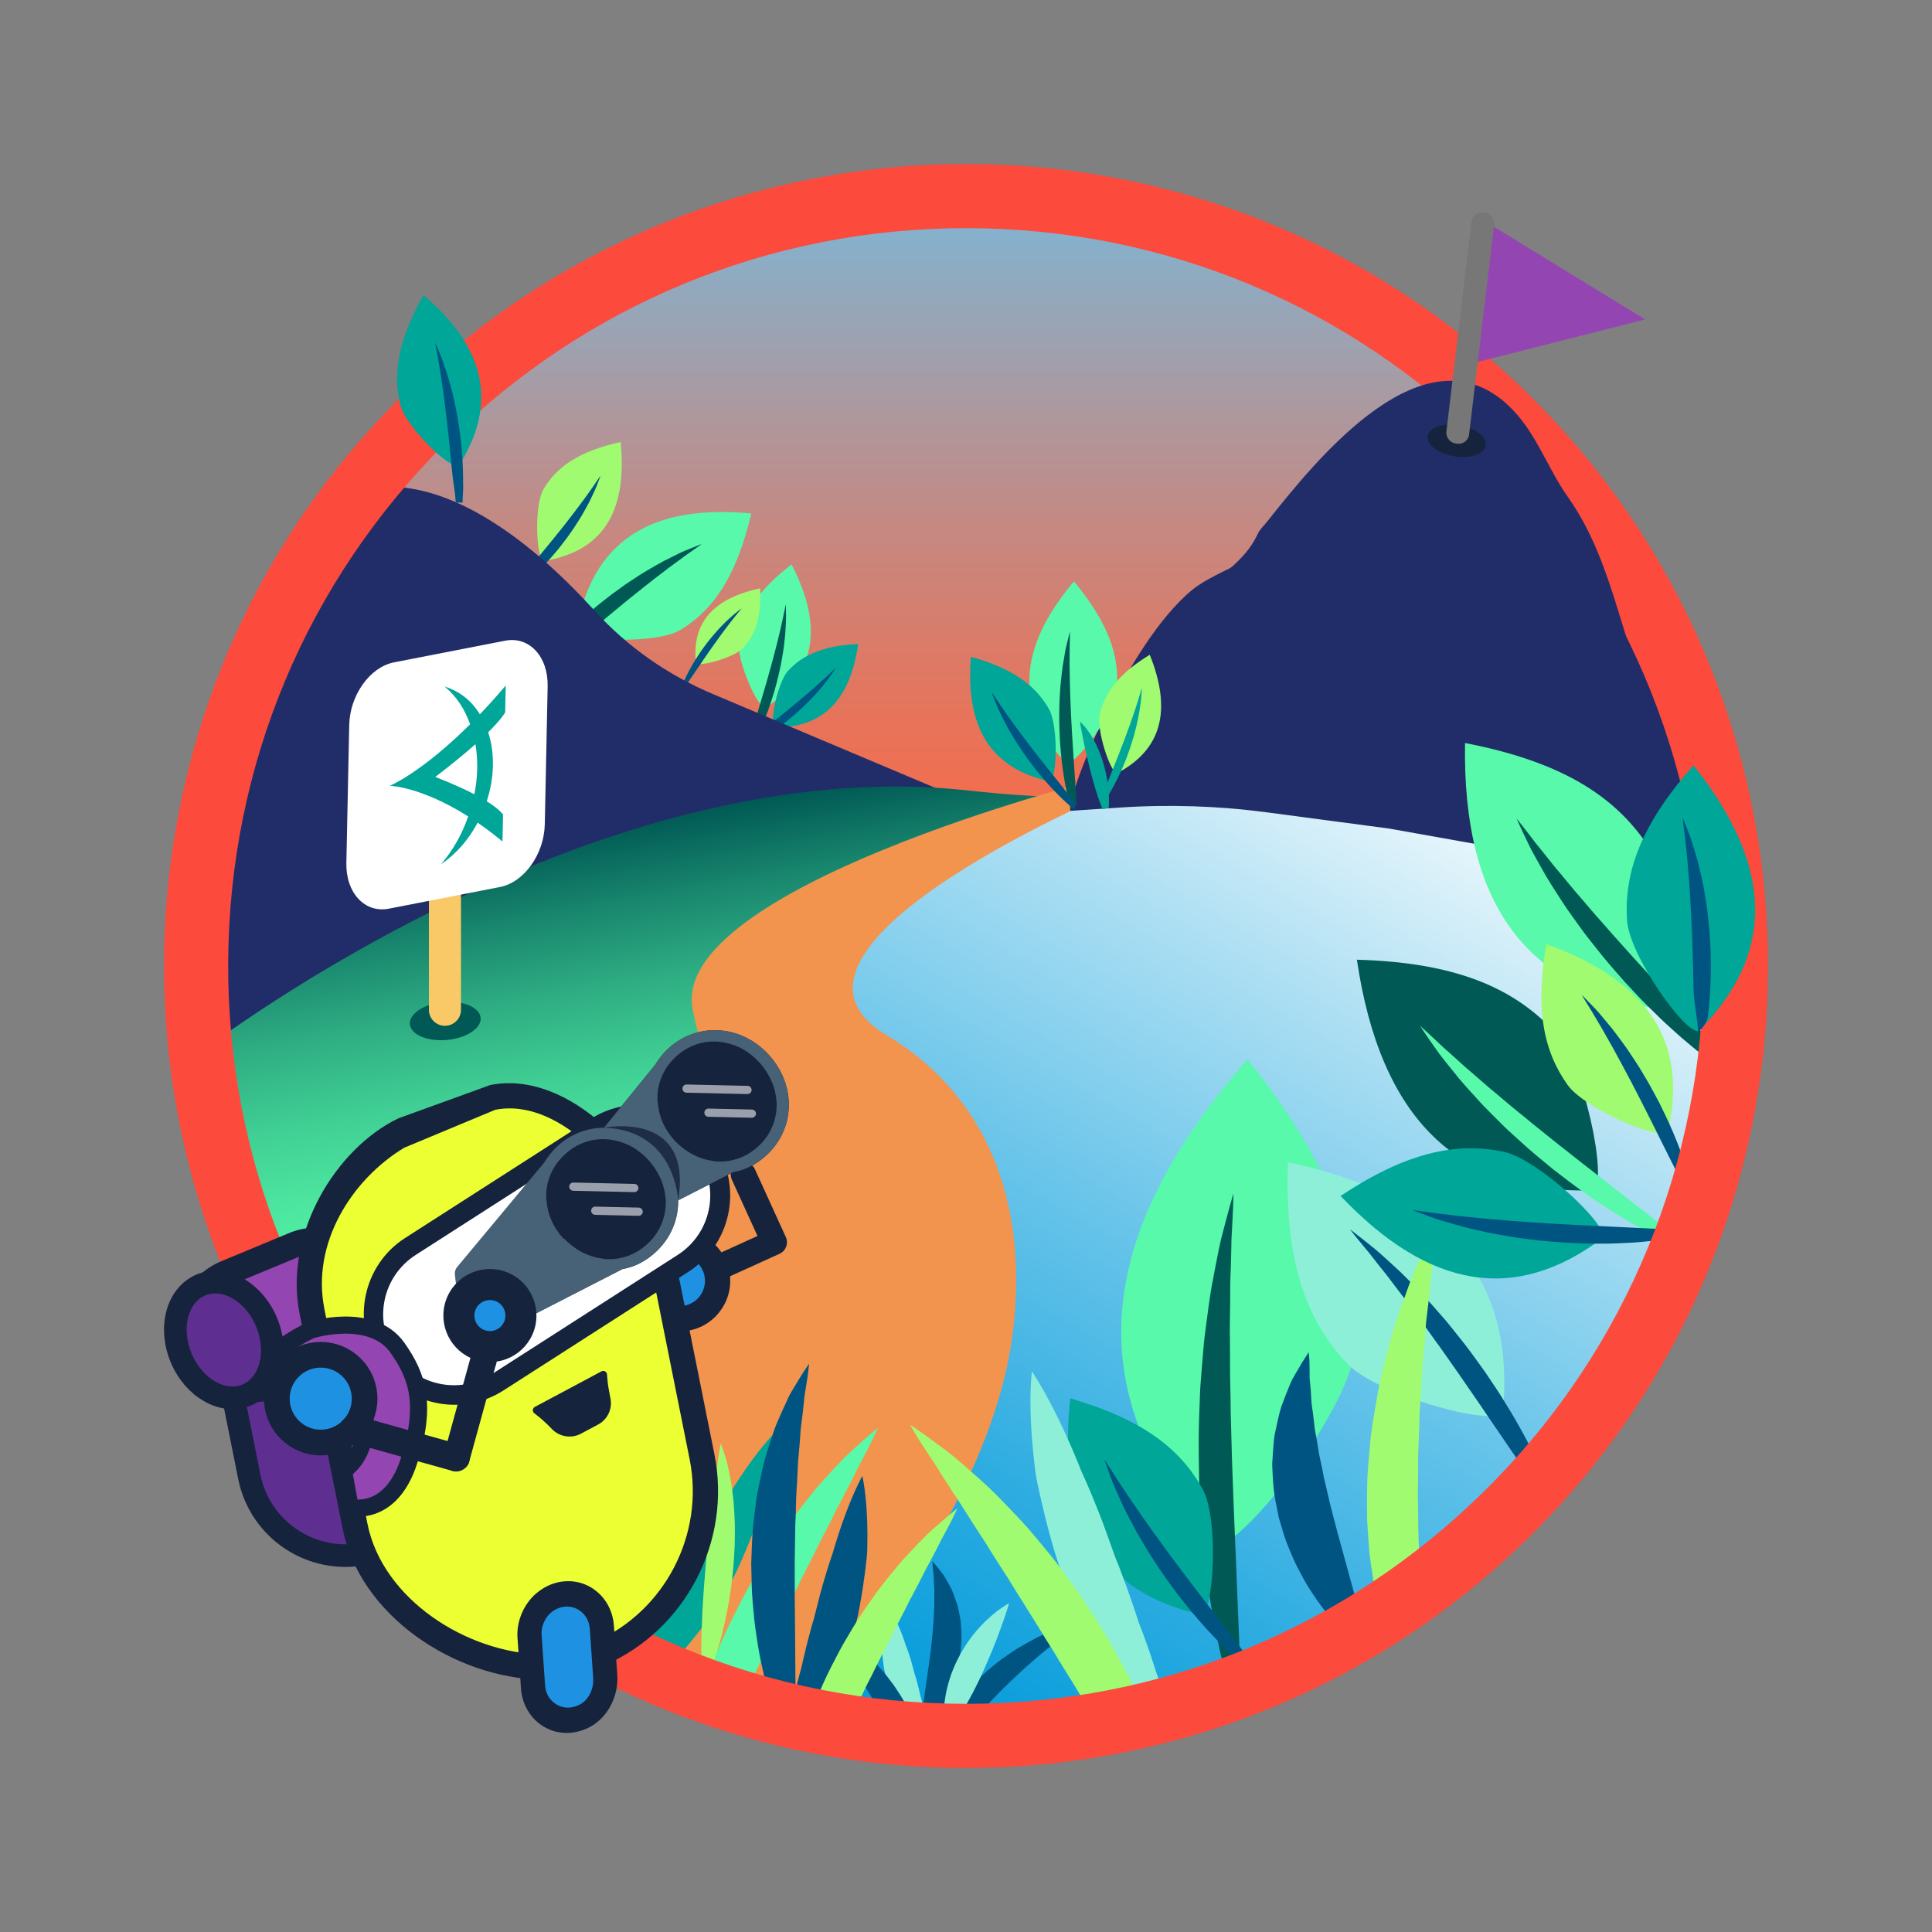 <?xml version="1.0" encoding="UTF-8"?><svg id="by" xmlns="http://www.w3.org/2000/svg" width="240.903" height="240.903" xmlns:xlink="http://www.w3.org/1999/xlink" viewBox="0 0 240.903 240.903"><rect x="0" y="0" width="240.903" height="240.903" fill="#808080" stroke="none"/><defs><linearGradient id="bz" x1="120.592" y1="220.053" x2="120.592" y2="23.565" gradientUnits="userSpaceOnUse"><stop offset=".607" stop-color="#f36d4d"/><stop offset=".668" stop-color="#e6745b"/><stop offset=".783" stop-color="#c68881"/><stop offset=".939" stop-color="#91a9be"/><stop offset="1" stop-color="#7cb7d8"/></linearGradient><linearGradient id="ca" x1="136.555" y1="214.421" x2="115.655" y2="95.89" gradientUnits="userSpaceOnUse"><stop offset=".523" stop-color="#58f9ab"/><stop offset=".589" stop-color="#55f4a8"/><stop offset=".666" stop-color="#4de6a0"/><stop offset=".748" stop-color="#40cf94"/><stop offset=".833" stop-color="#2fae83"/><stop offset=".92" stop-color="#18856d"/><stop offset="1" stop-color="#005955"/></linearGradient><linearGradient id="cb" x1="109.966" y1="219.737" x2="194.291" y2="73.682" gradientUnits="userSpaceOnUse"><stop offset=".001" stop-color="#009bdb"/><stop offset=".079" stop-color="#0c9fdc"/><stop offset=".222" stop-color="#2dace1"/><stop offset=".415" stop-color="#63c2e9"/><stop offset=".647" stop-color="#addff3"/><stop offset=".88" stop-color="#fff"/></linearGradient><clipPath id="cc"><polygon points="43.046 114.365 43.685 83.653 68.428 78.828 67.789 109.54 43.046 114.365" fill="none"/></clipPath><clipPath id="cd"><polygon points="48.376 109.072 48.837 86.9 63.089 84.121 62.628 106.293 48.376 109.072" fill="none"/></clipPath></defs><g><circle cx="120.592" cy="121.809" r="98.244" fill="url(#bz)"/><g><g><g><path d="M98.703,70.382c4.046,7.805,2.98,13.68-3.251,17.908-.966,.047-3.629-5.947-3.321-8.289,.439-3.343,2.298-6.344,6.572-9.619Z" fill="#58f9ab" fill-rule="evenodd"/><path d="M97.993,75.625c-.006-.171-.009-.261-.009-.261,0,0-.018,.079-.053,.228-.031,.15-.083,.366-.137,.646-.028,.139-.059,.292-.092,.46-.034,.166-.065,.349-.113,.535-.088,.376-.183,.801-.282,1.265-.048,.233-.113,.465-.172,.71-.059,.245-.12,.498-.182,.758-.059,.262-.129,.525-.201,.792-.073,.267-.14,.545-.212,.823-.14,.562-.311,1.119-.46,1.707-.163,.575-.327,1.16-.493,1.745-.046,.159-.092,.315-.139,.473-.124,.422-.247,.845-.369,1.261-.17,.571-.338,1.133-.5,1.676-.325,1.095-.628,2.116-.888,2.991-.065,.223-.127,.438-.186,.641,.153,.191,.305,.383,.458,.574,.088-.161,.178-.332,.272-.513,.187-.376,.392-.78,.591-1.232,.102-.222,.202-.458,.306-.695,.102-.241,.2-.495,.303-.75,.207-.507,.4-1.059,.595-1.62,.163-.464,.311-.956,.461-1.446,.031-.101,.061-.202,.093-.302,.164-.611,.334-1.214,.479-1.832,.072-.31,.14-.62,.205-.928,.065-.308,.135-.606,.184-.92,.052-.31,.108-.611,.155-.911,.048-.299,.1-.588,.131-.885,.069-.589,.139-1.14,.182-1.663,.035-.53,.062-1.016,.082-1.448,.012-.214,.015-.42,.011-.614-.002-.192-.003-.368-.004-.527-.001-.317-.012-.569-.015-.738Z" fill="#005955"/></g><g><path d="M107.007,80.301c-1.003,7.049-4.432,10.46-10.452,10.395-.65-.414,.41-5.623,1.7-7.036,1.842-2.018,4.448-3.154,8.752-3.359Z" fill="#00a698" fill-rule="evenodd"/><path d="M104.104,83.456c.075-.116,.116-.178,.116-.178,0,0-.049,.044-.14,.127-.09,.085-.225,.205-.39,.366-.083,.079-.174,.167-.274,.263-.099,.095-.205,.202-.322,.303-.233,.209-.492,.448-.773,.71-.14,.133-.29,.257-.443,.392-.152,.135-.31,.276-.471,.42-.16,.147-.328,.289-.499,.433-.171,.143-.344,.297-.521,.449-.353,.309-.723,.6-1.094,.922-.374,.307-.753,.62-1.133,.932-.104,.084-.207,.167-.311,.251-.277,.223-.554,.447-.827,.667-.376,.3-.747,.596-1.106,.883-.721,.577-1.394,1.116-1.97,1.577-.146,.118-.286,.232-.419,.34,.01,.197,.02,.395,.03,.592,.132-.067,.271-.138,.415-.215,.296-.163,.618-.337,.958-.546,.17-.101,.344-.211,.523-.32,.179-.113,.361-.237,.546-.359,.371-.241,.753-.519,1.141-.802,.322-.233,.647-.492,.973-.748,.067-.053,.134-.106,.201-.158,.391-.33,.782-.653,1.164-.996,.191-.173,.38-.347,.566-.522,.186-.174,.37-.34,.548-.526,.178-.182,.355-.356,.525-.533,.171-.177,.338-.344,.497-.528,.319-.359,.621-.693,.893-1.021,.269-.336,.514-.646,.728-.924,.108-.136,.205-.272,.293-.403,.088-.128,.169-.246,.242-.352,.147-.211,.257-.383,.334-.497Z" fill="#005482"/></g><g><path d="M92.614,80.84c-1.099,1.159-5.438,2.358-5.84,1.843-.525-4.999,2.103-8.057,8.009-9.323,.162,3.59-.599,5.825-2.168,7.479Z" fill="#a0fb70" fill-rule="evenodd"/><path d="M92.331,75.967c.093-.07,.142-.107,.142-.107,0,0-.034,.043-.097,.124-.066,.08-.156,.199-.28,.346-.061,.074-.128,.155-.202,.244-.073,.088-.156,.182-.232,.287-.159,.206-.342,.437-.543,.686-.102,.124-.195,.257-.298,.392-.103,.135-.21,.274-.32,.417-.113,.142-.22,.29-.329,.441-.108,.151-.225,.304-.341,.461-.234,.312-.453,.638-.697,.966-.232,.329-.467,.664-.703,.999-.063,.092-.125,.182-.188,.273-.168,.244-.336,.488-.502,.728-.226,.331-.448,.657-.663,.973-.434,.634-.838,1.227-1.185,1.734-.089,.129-.175,.252-.256,.369-.168,.004-.337,.008-.505,.011,.046-.114,.096-.233,.15-.358,.116-.256,.238-.534,.389-.829,.072-.147,.152-.299,.231-.454,.082-.155,.173-.314,.262-.476,.176-.323,.382-.658,.591-.997,.173-.282,.367-.568,.559-.854,.039-.059,.079-.118,.118-.177,.25-.345,.493-.69,.755-1.029,.132-.169,.265-.337,.399-.502,.134-.165,.26-.329,.404-.488,.14-.159,.275-.316,.412-.469,.137-.153,.266-.302,.409-.446,.28-.287,.54-.559,.797-.804,.265-.244,.509-.467,.727-.661,.107-.098,.215-.187,.319-.268,.102-.081,.196-.156,.28-.223,.167-.135,.305-.237,.396-.308Z" fill="#005482"/></g></g><g><g><path d="M93.678,64.025c-12.728-1.213-19.884,3.577-21.809,14.603,.507,1.367,10.021,1.682,12.942-.065,4.17-2.494,7.049-6.763,8.867-14.538Z" fill="#58f9ab" fill-rule="evenodd"/><path d="M87.149,67.965c.23-.088,.351-.134,.351-.134,0,0-.094,.07-.271,.201-.181,.128-.436,.322-.775,.554-.167,.117-.353,.246-.555,.387-.201,.141-.425,.286-.642,.458-.446,.335-.954,.706-1.51,1.105-.281,.197-.549,.419-.839,.639-.29,.219-.59,.447-.897,.68-.313,.229-.619,.474-.93,.725-.31,.251-.639,.501-.966,.758-.662,.511-1.299,1.062-1.991,1.6-.666,.55-1.344,1.108-2.021,1.667-.183,.154-.363,.306-.545,.459-.486,.409-.973,.819-1.453,1.223-.656,.558-1.301,1.107-1.926,1.639-1.259,1.068-2.433,2.064-3.439,2.918-.258,.216-.505,.423-.74,.619-.343-.104-.687-.207-1.03-.311,.162-.212,.335-.435,.519-.666,.387-.471,.802-.983,1.284-1.514,.234-.267,.487-.538,.74-.817,.258-.278,.538-.557,.815-.843,.55-.573,1.167-1.152,1.795-1.738,.519-.488,1.084-.97,1.645-1.454,.115-.099,.231-.199,.345-.299,.713-.572,1.412-1.147,2.145-1.697,.368-.274,.739-.543,1.109-.808,.369-.264,.723-.53,1.11-.774,.38-.247,.746-.494,1.115-.729,.368-.235,.72-.47,1.096-.68,.74-.428,1.428-.836,2.096-1.19,.682-.347,1.31-.659,1.87-.93,.276-.138,.548-.257,.807-.362,.255-.106,.49-.203,.701-.291,.42-.177,.761-.304,.987-.396Z" fill="#005955"/></g><g><path d="M67.744,61.045c-1.149,1.992-.891,8.552,.022,8.918,7.338-1.194,10.494-6.068,9.622-14.854-5.172,1.159-8.003,3.092-9.644,5.936Z" fill="#a0fb70" fill-rule="evenodd"/><path d="M74.795,59.561c.057-.157,.088-.241,.088-.241,0,0-.046,.064-.133,.184-.085,.123-.212,.297-.365,.527-.077,.114-.162,.24-.255,.378-.093,.137-.189,.289-.302,.437-.221,.304-.466,.649-.728,1.027-.13,.191-.277,.374-.422,.57-.145,.197-.295,.401-.449,.61-.151,.213-.313,.421-.478,.632-.166,.211-.33,.434-.5,.657-.337,.45-.701,.883-1.056,1.353-.363,.453-.732,.913-1.101,1.373-.102,.124-.202,.246-.303,.37-.27,.33-.541,.661-.807,.987-.368,.445-.731,.883-1.082,1.307-.705,.855-1.363,1.652-1.927,2.335-.143,.175-.279,.343-.409,.502,.071,.238,.142,.476,.213,.714,.141-.109,.288-.225,.441-.35,.312-.261,.651-.541,1.002-.866,.177-.158,.356-.329,.541-.5,.184-.175,.368-.364,.558-.552,.379-.372,.762-.79,1.149-1.216,.323-.351,.641-.735,.961-1.116,.066-.078,.131-.157,.197-.234,.377-.484,.757-.959,1.12-1.458,.181-.25,.358-.503,.533-.755,.174-.251,.349-.492,.51-.755,.163-.259,.325-.508,.48-.76,.155-.251,.309-.49,.448-.747,.282-.505,.55-.974,.782-1.431,.228-.466,.433-.895,.611-1.277,.09-.189,.169-.375,.237-.552,.069-.175,.133-.335,.19-.48,.116-.287,.199-.521,.259-.675Z" fill="#005482"/></g></g></g><path d="M29.101,94.375c7.786-10.462,4.881-27.52,11.08-31.334,12.292-7.564,26.424,4.796,33.919,13.065,4.138,4.566,9.253,8.132,14.941,10.499l32.616,13.761-19.632,9.032s-.483,.891-1.42,2.343h-13.803s-22.12,0-22.12,0l-28.1,12.886-1.764,.925s.222,1.759,.945,4.611c-.49-.357-8.315-1.46-8.785-1.83-3.615-11.042,1.99-22.145,2.124-33.959Z" fill="#212d68"/><path d="M23.798,132.099s49.213-38.716,96.653-33.555c44.365,4.826,9.779-13.045,91.329-13.365,0,0,30.218,111.565-88.826,131.635-82.515-4.876-99.156-84.715-99.156-84.715Z" fill="url(#ca)"/><path d="M210.686,83.148c-31.864-4.855-52.864,4.068-72.987,12.829-.126,.061-46.512,22.372-28.178,33.491,13.862,8.407,17.601,23.218,15.694,37.837-2.917,22.36-22.131,43.664-25.041,46.779,6.695,2.06,13.906,3.544,21.686,4.272,119.044-20.614,88.826-135.208,88.826-135.208Z" fill="url(#cb)"/><path d="M35.229,172.681c8.632-1.096,17.244-2.782,25.664-4.927,6.058-1.543,12.133-3.346,17.797-5.998,2.364-1.107,4.51-2.424,6.631-3.922,3.456-2.44,4.875-7.063,5.239-11.114,.662-7.361-2.854-13.805-4.201-20.894-2.864-15.072,49.918-28.526,49.918-28.526,0,0-4.2-1.457,3.961,.764,0,0-48.087,19.984-29.718,30.992,13.87,8.312,17.625,22.933,15.734,37.359-3.13,23.881-25.369,46.538-25.369,46.538,0,0-30.214,3.968-65.656-40.271Z" fill="#f2944e"/><g><g><path d="M168.953,168.355c-.928,7.832-14.48,25.229-17.571,24.332-16.712-18.506-15.337-38.383,4.184-60.588,11.156,13.912,14.711,25.073,13.387,36.256Z" fill="#58f9ab" fill-rule="evenodd"/><path d="M153.556,149.654c.16-.549,.245-.84,.245-.84,0,0-.005,.27-.017,.78-.022,.512-.031,1.252-.087,2.201-.024,.471-.051,.993-.08,1.562-.027,.566-.078,1.182-.073,1.821-.023,1.289-.064,2.74-.126,4.321-.038,.793-.015,1.596-.025,2.435-.011,.839-.022,1.708-.033,2.599-.026,.896-.014,1.801,0,2.722,.017,.921,.005,1.874,.009,2.834-.008,1.93,.088,3.869,.086,5.892,.054,1.991,.107,4.016,.163,6.04,.02,.551,.04,1.093,.06,1.642,.053,1.464,.107,2.93,.16,4.374,.083,1.982,.164,3.933,.243,5.821,.153,3.8,.296,7.347,.42,10.386,.027,.775,.051,1.517,.076,2.222-.652,.503-1.303,1.007-1.954,1.509-.151-.591-.305-1.214-.459-1.871-.296-1.362-.629-2.83-.902-4.45-.148-.799-.278-1.639-.422-2.49-.134-.859-.241-1.761-.365-2.666-.255-1.804-.426-3.742-.596-5.712-.148-1.631-.22-3.34-.303-5.046-.017-.35-.033-.701-.052-1.051-.029-2.107-.083-4.196-.045-6.311,.023-1.059,.056-2.118,.099-3.169,.041-1.049,.059-2.071,.159-3.124,.085-1.046,.153-2.065,.245-3.074,.09-1.008,.16-1.983,.304-2.973,.26-1.964,.485-3.804,.778-5.535,.324-1.747,.634-3.345,.923-4.76,.136-.703,.298-1.375,.469-2.001,.163-.621,.312-1.192,.447-1.706,.263-1.026,.506-1.837,.655-2.384Z" fill="#005955"/></g><g><path d="M149.994,185.759c1.951,3.605,1.403,15.053-.178,15.598-12.641-2.857-18.008-11.713-16.364-26.991,8.905,2.569,13.757,6.246,16.543,11.393Z" fill="#00a698" fill-rule="evenodd"/><path d="M137.854,182.426c-.096-.281-.148-.43-.148-.43,0,0,.079,.116,.226,.336,.144,.224,.362,.541,.622,.961,.131,.207,.276,.437,.434,.688,.158,.248,.321,.526,.514,.796,.376,.554,.793,1.183,1.24,1.873,.221,.348,.471,.682,.719,1.042,.247,.36,.502,.732,.764,1.114,.257,.388,.533,.769,.815,1.156,.283,.386,.563,.794,.852,1.201,.575,.822,1.196,1.617,1.801,2.477,.619,.83,1.248,1.674,1.878,2.517,.173,.228,.344,.452,.517,.68,.461,.606,.923,1.213,1.377,1.81,.629,.817,1.247,1.622,1.846,2.4,1.203,1.569,2.326,3.032,3.288,4.286,.243,.321,.476,.629,.698,.921-.126,.409-.252,.818-.378,1.226-.241-.206-.493-.424-.755-.658-.534-.49-1.115-1.014-1.715-1.62-.302-.295-.609-.613-.925-.932-.314-.325-.63-.676-.953-1.023-.648-.69-1.301-1.462-1.964-2.248-.551-.649-1.094-1.353-1.64-2.053-.112-.144-.224-.288-.337-.431-.643-.886-1.292-1.757-1.909-2.667-.308-.457-.61-.917-.907-1.376-.297-.458-.595-.897-.868-1.375-.277-.47-.553-.923-.816-1.379-.264-.455-.526-.89-.761-1.354-.478-.912-.933-1.761-1.327-2.584-.386-.839-.732-1.611-1.033-2.298-.153-.339-.285-.673-.4-.99-.117-.313-.224-.6-.321-.859-.195-.515-.335-.932-.436-1.209Z" fill="#005482"/></g><g><path d="M160.601,144.913c19.596,4.17,28.387,14.418,26.791,31.239-1.317,1.738-15.723-2.234-19.397-6.116-5.245-5.542-7.829-13.048-7.395-25.124Z" fill="#8eefd8" fill-rule="evenodd"/><path d="M168.798,153.642c-.309-.233-.473-.358-.473-.358,0,0,.112,.145,.325,.417,.219,.269,.523,.668,.938,1.161,.204,.246,.429,.519,.676,.817,.244,.296,.521,.611,.777,.96,.534,.691,1.144,1.464,1.817,2.298,.341,.416,.654,.861,.999,1.314,.345,.452,.703,.92,1.07,1.399,.377,.476,.736,.973,1.101,1.48,.363,.507,.755,1.021,1.142,1.544,.785,1.046,1.518,2.139,2.337,3.237,.776,1.104,1.567,2.226,2.356,3.349,.212,.308,.42,.61,.632,.917,.563,.818,1.127,1.636,1.683,2.442,.757,1.111,1.502,2.204,2.223,3.263,1.455,2.128,2.812,4.113,3.975,5.815,.299,.432,.586,.845,.858,1.239,.558,.01,1.116,.02,1.673,.03-.157-.382-.325-.783-.508-1.203-.39-.86-.803-1.793-1.311-2.784-.243-.494-.513-1.003-.779-1.524-.275-.521-.581-1.055-.881-1.597-.592-1.084-1.282-2.206-1.987-3.346-.58-.947-1.232-1.905-1.877-2.865-.132-.197-.266-.394-.397-.592-.837-1.157-1.652-2.314-2.529-3.448-.441-.567-.888-1.129-1.336-1.683-.447-.553-.87-1.102-1.351-1.634-.47-.534-.919-1.06-1.377-1.572-.457-.511-.889-1.013-1.368-1.493-.936-.963-1.803-1.871-2.663-2.694-.883-.819-1.698-1.562-2.428-2.214-.358-.327-.718-.627-1.065-.898-.34-.272-.652-.521-.934-.746-.559-.451-1.018-.794-1.32-1.031Z" fill="#005482"/></g></g><path d="M134.525,202.5c-.296,.226-.647,.502-1.073,.806-.407,.312-.83,.676-1.325,1.056-.248,.189-.506,.387-.773,.59-.248,.21-.504,.428-.768,.651-.53,.444-1.126,.897-1.657,1.394-.271,.247-.562,.491-.853,.74-.302,.246-.552,.511-.839,.767-.281,.259-.553,.522-.85,.78-.29,.259-.536,.533-.811,.798-.273,.266-.56,.528-.82,.797-.247,.272-.516,.536-.772,.802-.521,.511-.956,1.033-1.437,1.526-1.098-.126-2.194-.254-3.282-.392,.047-.077,.09-.155,.141-.232,.18-.28,.379-.562,.58-.847,.101-.143,.196-.288,.306-.43,.118-.141,.235-.283,.354-.425,.241-.283,.472-.573,.727-.857,.261-.283,.551-.56,.826-.841,.293-.276,.564-.558,.877-.828,.311-.27,.642-.533,.961-.796,.613-.534,1.354-1.017,2.046-1.491,.672-.48,1.446-.902,2.159-1.306,.364-.199,.709-.396,1.057-.58,.373-.174,.733-.343,1.079-.504,.704-.317,1.334-.611,1.941-.85,.62-.233,1.181-.424,1.636-.584,.45-.161,.828-.276,1.074-.358,.254-.079,.389-.121,.389-.121,0,0-.079,.068-.228,.195-.155,.125-.367,.313-.667,.537Z" fill="#005482"/><path d="M113.324,214.709c-.249-.313-.506-.646-.749-.995-.279-.455-.563-.937-.831-1.437-.142-.25-.27-.505-.399-.763-.117-.258-.215-.519-.309-.782-.201-.526-.368-1.062-.541-1.598-.173-.537-.27-1.071-.336-1.597-.081-.526-.128-1.042-.164-1.542-.026-.499-.081-.982-.019-1.436,.043-.454,.102-.883,.169-1.278,.138-.79,.319-1.443,.476-1.898,.16-.455,.287-.713,.287-.713,0,0,.189,.27,.458,.738,.265,.468,.602,1.134,.924,1.927,.161,.397,.32,.826,.471,1.278,.035,.113,.072,.228,.109,.344,.045,.116,.092,.233,.138,.352,.098,.237,.172,.479,.263,.725,.168,.492,.333,.999,.465,1.514,.147,.515,.247,1.038,.435,1.558,.149,.521,.3,1.042,.414,1.556,.068,.257,.112,.512,.17,.764,.077,.25,.153,.498,.212,.742,.133,.488,.237,.961,.325,1.412,.117,.438,.234,.853,.32,1.241-.763-.037-1.524-.074-2.287-.112Z" fill="#8eefd8"/><path d="M116.474,194.915c-.14-.158-.214-.242-.214-.242,0,0,.002,.088,.007,.254,.015,.165,.015,.408,.057,.712,.017,.152,.036,.32,.057,.503,.019,.182,.059,.378,.048,.589,.008,.421,.03,.893,.07,1.404,.026,.256-.003,.523-.003,.798,.001,.275,.002,.559,.004,.851,.014,.291-.006,.59-.028,.896-.025,.305-.024,.617-.038,.934-.013,.634-.12,1.286-.14,1.951-.07,.663-.139,1.337-.211,2.011-.024,.184-.048,.365-.072,.549-.064,.489-.128,.98-.191,1.462-.096,.664-.19,1.318-.282,1.95-.179,1.272-.346,2.46-.49,3.477-.032,.259-.063,.506-.092,.742,.588,.073,1.176,.146,1.764,.219,.144-.216,.291-.443,.437-.681,.284-.49,.603-1.021,.867-1.592,.143-.284,.27-.579,.41-.879,.131-.302,.238-.614,.36-.929,.251-.63,.427-1.292,.602-1.964,.152-.558,.235-1.13,.329-1.703,.019-.118,.037-.235,.058-.353,.048-.698,.119-1.392,.106-2.083-.01-.345-.029-.689-.057-1.029-.027-.339-.033-.673-.112-1.006-.067-.332-.118-.658-.192-.977-.072-.319-.125-.63-.246-.935-.216-.609-.402-1.183-.651-1.711-.277-.529-.542-1.011-.791-1.435-.116-.212-.257-.41-.406-.592-.142-.181-.272-.348-.39-.498-.229-.3-.442-.533-.572-.691Z" fill="#005482"/><path d="M110.849,215.089c-.35-.548-.7-1.113-1.048-1.688-.182-.291-.379-.582-.551-.877-.17-.295-.357-.59-.555-.883-.366-.59-.728-1.18-1.109-1.757-.19-.289-.371-.577-.541-.863-.187-.283-.372-.563-.554-.839-.175-.276-.36-.547-.518-.815-.179-.265-.354-.525-.524-.777-.341-.506-.622-.993-.946-1.433-.304-.443-.571-.854-.799-1.221-.255-.362-.466-.681-.642-.945-.182-.263-.295-.476-.387-.62-.082-.145-.126-.223-.126-.223,0,0,.108,.064,.312,.184,.194,.122,.5,.298,.851,.53,.355,.231,.801,.511,1.273,.842,.447,.335,.94,.716,1.468,1.136,.542,.418,1.035,.887,1.568,1.383,.266,.248,.533,.504,.795,.767,.256,.264,.493,.537,.749,.814,.514,.552,.99,1.13,1.426,1.723,.473,.589,.853,1.197,1.25,1.804,.394,.607,.706,1.219,1.025,1.821,.165,.301,.285,.601,.418,.898,.128,.296,.266,.588,.366,.877,.032,.088,.059,.171,.09,.258-1.098-.027-2.195-.059-3.292-.093Z" fill="#005482"/><path d="M141.052,212.511c-.65-.873-1.326-1.804-1.985-2.788-.785-1.292-1.595-2.663-2.386-4.094-.409-.713-.797-1.444-1.186-2.185-.366-.743-.698-1.501-1.023-2.267-.675-1.527-1.292-3.092-1.919-4.655-.627-1.566-1.108-3.143-1.526-4.705-.446-1.558-.821-3.097-1.166-4.588-.324-1.49-.697-2.928-.829-4.307-.168-1.376-.293-2.679-.383-3.882-.173-2.408-.185-4.419-.136-5.828,.055-1.41,.156-2.218,.156-2.218,0,0,.511,.761,1.285,2.096,.766,1.335,1.779,3.245,2.835,5.542,.527,1.148,1.068,2.394,1.607,3.713,.13,.33,.263,.664,.399,1.003,.15,.336,.304,.675,.458,1.02,.319,.686,.595,1.393,.904,2.106,.593,1.432,1.189,2.912,1.727,4.422,.566,1.508,1.047,3.052,1.694,4.564,.573,1.526,1.15,3.049,1.653,4.562,.273,.753,.498,1.508,.747,2.249,.285,.731,.569,1.454,.816,2.172,.525,1.431,.985,2.824,1.402,4.155,.467,1.285,.919,2.499,1.298,3.642-1.481,.091-2.961,.182-4.441,.271Z" fill="#8eefd8"/><path d="M136.522,214.31c-.973-1.552-1.955-3.157-2.94-4.789-.51-.824-1.048-1.648-1.54-2.488-.489-.84-1.01-1.676-1.551-2.505-1.026-1.673-2.046-3.349-3.094-4.983-.524-.819-1.029-1.635-1.513-2.446-.515-.801-1.024-1.593-1.524-2.371-.488-.783-.992-1.547-1.442-2.31-.49-.748-.968-1.481-1.434-2.195-.933-1.43-1.741-2.816-2.604-4.053-.827-1.251-1.566-2.412-2.205-3.455-.688-1.019-1.269-1.921-1.751-2.668-.493-.741-.829-1.351-1.083-1.758-.237-.415-.364-.635-.364-.635,0,0,.243,.163,.698,.468,.44,.315,1.122,.761,1.923,1.365,.807,.6,1.816,1.321,2.904,2.188,1.041,.886,2.196,1.9,3.439,3.022,1.27,1.112,2.472,2.388,3.768,3.735,.646,.675,1.3,1.372,1.947,2.093,.636,.725,1.242,1.482,1.883,2.244,1.29,1.522,2.522,3.131,3.683,4.795,1.231,1.643,2.296,3.368,3.391,5.083,1.089,1.717,2.026,3.473,2.969,5.196,.483,.859,.878,1.73,1.296,2.584,.409,.856,.835,1.696,1.185,2.537,.109,.254,.208,.498,.315,.751-2.118,.21-4.236,.408-6.357,.596Z" fill="#a0fb70"/><path d="M101.38,215.486c.42-.684,.855-1.412,1.274-2.178,.49-1.002,.992-2.063,1.476-3.169,.252-.551,.487-1.115,.723-1.686,.218-.571,.409-1.151,.595-1.737,.39-1.17,.734-2.364,1.085-3.557,.351-1.195,.592-2.391,.787-3.571,.217-1.179,.381-2.34,.528-3.464,.131-1.122,.302-2.208,.297-3.237,.023-1.029,.018-2.001-.004-2.897-.051-1.793-.192-3.283-.334-4.324-.146-1.041-.282-1.634-.282-1.634,0,0-.325,.593-.803,1.625-.472,1.032-1.086,2.505-1.703,4.266-.308,.88-.619,1.834-.923,2.842-.073,.251-.147,.507-.223,.766-.087,.257-.177,.517-.266,.782-.187,.526-.34,1.066-.517,1.611-.336,1.094-.67,2.224-.959,3.374-.31,1.149-.554,2.32-.924,3.476-.313,1.163-.631,2.324-.893,3.473-.147,.573-.259,1.146-.39,1.708-.159,.558-.316,1.11-.447,1.655-.285,1.089-.525,2.148-.737,3.157-.252,.979-.5,1.903-.697,2.771,1.113-.017,2.225-.034,3.337-.053Z" fill="#005482"/><path d="M124.509,203.767c-.169,.439-.329,.905-.534,1.379-.191,.477-.373,.972-.604,1.467-.193,.502-.433,1.004-.651,1.511-.224,.506-.465,1.009-.7,1.506-.112,.249-.236,.494-.362,.737-.123,.243-.244,.482-.364,.718-.247,.471-.496,.926-.739,1.356-.252,.43-.485,.837-.726,1.211-.164,.262-.324,.507-.478,.736-.119-.015-.239-.029-.358-.044-.422-.054-.845-.106-1.269-.159-.012-.246-.017-.51-.013-.79,.021-.81,.116-1.749,.349-2.741,.106-.497,.254-1.007,.427-1.522,.157-.517,.391-1.033,.599-1.551,.242-.514,.494-1.028,.774-1.528,.143-.25,.293-.496,.45-.738s.295-.483,.472-.714c.34-.465,.677-.911,1.034-1.327,.371-.415,.734-.803,1.087-1.156,.38-.349,.74-.665,1.071-.941,.32-.278,.666-.506,.933-.695,.551-.376,.894-.579,.894-.579,0,0-.052,.275-.195,.738-.065,.233-.189,.503-.275,.826-.099,.319-.224,.675-.374,1.059-.129,.388-.276,.807-.451,1.244Z" fill="#8eefd8"/><path d="M178.906,155.313c-.105,.887-.219,1.955-.402,3.187-.144,1.221-.233,2.573-.407,4.061-.089,.743-.18,1.516-.276,2.317-.057,.786-.117,1.598-.178,2.433-.131,1.669-.346,3.45-.399,5.228-.037,.893-.109,1.811-.172,2.736-.085,.935-.063,1.837-.11,2.772-.034,.932-.049,1.862-.108,2.815-.048,.947-.008,1.859-.022,2.796-.011,.936-.05,1.884-.039,2.806,.035,.91,.027,1.837,.042,2.748-.017,1.792,.109,3.483,.126,5.182-1.827,1.318-3.654,2.63-5.484,3.909-.045-.225-.095-.445-.135-.676-.148-.832-.271-1.692-.395-2.564-.061-.437-.135-.87-.184-1.318-.034-.458-.069-.916-.103-1.377-.061-.926-.148-1.848-.19-2.796-.03-.953-.01-1.936-.017-2.905,.026-.985,.012-1.952,.078-2.951,.061-.999,.166-2.011,.25-3.007,.121-1.972,.508-4.023,.837-5.984,.289-1.947,.817-3.919,1.28-5.768,.247-.93,.47-1.827,.716-2.702,.297-.891,.584-1.754,.861-2.58,.578-1.658,1.082-3.163,1.634-4.522,.58-1.366,1.132-2.562,1.574-3.541,.432-.976,.826-1.752,1.071-2.274,.261-.526,.4-.806,.4-.806,0,0-.018,.253-.05,.726-.046,.478-.081,1.167-.197,2.055Z" fill="#a0fb70"/><path d="M162.867,169.098c.211-.317,.323-.485,.323-.485,0,0,.016,.155,.042,.447,.01,.293,.062,.717,.055,1.261,.004,.27,.007,.569,.01,.896,.006,.324-.021,.678,.044,1.044,.078,.738,.141,1.57,.183,2.476,.01,.455,.118,.914,.178,1.394,.058,.481,.117,.978,.179,1.489,.038,.513,.139,1.031,.244,1.558,.11,.527,.176,1.073,.269,1.622,.16,1.105,.491,2.214,.669,3.371,.266,1.139,.535,2.297,.806,3.455,.082,.315,.163,.625,.245,.939,.218,.837,.438,1.676,.652,2.501,.313,1.133,.62,2.249,.918,3.329,.59,2.173,1.141,4.201,1.615,5.939,.113,.443,.22,.868,.323,1.271-1.015,.298-2.029,.598-3.044,.896-.299-.336-.606-.69-.914-1.064-.604-.775-1.278-1.61-1.866-2.533-.312-.455-.599-.934-.909-1.419-.295-.49-.55-1.004-.832-1.52-.576-1.029-1.029-2.135-1.483-3.26-.387-.931-.658-1.909-.946-2.884-.059-.2-.117-.401-.179-.601-.236-1.206-.512-2.4-.639-3.612-.058-.607-.099-1.213-.124-1.816-.027-.601-.089-1.186-.022-1.791,.045-.6,.064-1.184,.123-1.764,.056-.579,.082-1.138,.228-1.707,.246-1.129,.448-2.185,.769-3.181,.37-1.005,.731-1.925,1.074-2.74,.158-.405,.361-.792,.583-1.153,.209-.358,.401-.687,.575-.984,.336-.592,.658-1.06,.851-1.375Z" fill="#005482"/><path d="M104.897,216.559c.61-1.205,1.224-2.449,1.838-3.715,.319-.64,.659-1.28,.964-1.931,.302-.65,.629-1.299,.971-1.943,.641-1.298,1.277-2.597,1.938-3.867,.33-.636,.646-1.27,.947-1.898,.325-.623,.645-1.238,.961-1.843,.306-.608,.625-1.202,.904-1.793,.31-.582,.612-1.152,.906-1.707,.59-1.112,1.089-2.185,1.642-3.15,.524-.974,.989-1.876,1.388-2.685,.438-.794,.804-1.495,1.108-2.076,.313-.577,.518-1.048,.677-1.364,.146-.321,.224-.491,.224-.491,0,0-.169,.135-.487,.387-.305,.258-.781,.628-1.334,1.121-.558,.491-1.257,1.082-2.005,1.787-.711,.716-1.498,1.532-2.342,2.435-.865,.896-1.667,1.91-2.535,2.981-.432,.536-.868,1.09-1.298,1.661-.421,.574-.817,1.169-1.239,1.769-.849,1.201-1.649,2.463-2.392,3.761-.797,1.287-1.462,2.625-2.152,3.958-.685,1.334-1.253,2.688-1.829,4.018-.296,.664-.527,1.331-.774,1.988-.242,.657-.497,1.304-.695,1.946-.063,.195-.118,.381-.179,.574,1.597,.034,3.194,.06,4.792,.078Z" fill="#a0fb70"/><path d="M82.794,208.304c.594-.558,1.213-1.155,1.823-1.795,.738-.852,1.503-1.76,2.258-2.716,.388-.474,.761-.965,1.136-1.463,.357-.503,.687-1.023,1.014-1.549,.672-1.046,1.301-2.129,1.937-3.209,.637-1.082,1.159-2.196,1.629-3.307,.493-1.104,.927-2.205,1.334-3.274,.39-1.072,.814-2.097,1.041-3.114,.256-1.01,.471-1.971,.649-2.862,.351-1.785,.54-3.296,.626-4.364,.082-1.069,.074-1.693,.074-1.693,0,0-.474,.494-1.206,1.381-.726,.887-1.7,2.17-2.743,3.737-.521,.783-1.061,1.638-1.606,2.549-.133,.228-.268,.46-.406,.694-.149,.23-.302,.462-.455,.697-.314,.468-.596,.957-.904,1.446-.598,.987-1.203,2.009-1.764,3.064-.584,1.048-1.103,2.137-1.75,3.175-.59,1.061-1.184,2.119-1.717,3.18-.283,.525-.529,1.059-.793,1.578-.292,.507-.581,1.007-.841,1.509-.544,.996-1.033,1.975-1.483,2.912-.485,.896-.952,1.74-1.354,2.542,1.168,.295,2.334,.589,3.502,.882Z" fill="#00a698"/><path d="M91.823,213.404c.745-1.497,1.497-3.045,2.251-4.621,.39-.795,.803-1.589,1.179-2.401,.374-.811,.773-1.618,1.188-2.416,.785-1.615,1.566-3.232,2.369-4.807,.401-.789,.788-1.577,1.158-2.36,.395-.773,.784-1.536,1.168-2.286,.374-.756,.76-1.492,1.105-2.229,.375-.721,.742-1.428,1.099-2.116,.715-1.378,1.333-2.717,1.995-3.908,.634-1.205,1.2-2.325,1.689-3.332,.528-.981,.973-1.852,1.342-2.571,.378-.714,.635-1.304,.829-1.696,.181-.401,.278-.613,.278-.613,0,0-.188,.154-.541,.441-.341,.298-.87,.717-1.49,1.289-.625,.568-1.407,1.249-2.249,2.072-.805,.842-1.699,1.807-2.659,2.875-.982,1.058-1.909,2.278-2.909,3.566-.498,.645-1.003,1.312-1.502,2.002-.49,.695-.956,1.422-1.45,2.152-.993,1.459-1.94,3.006-2.832,4.607-.946,1.58-1.761,3.244-2.601,4.898-.834,1.656-1.549,3.354-2.269,5.019-.369,.83-.67,1.674-.987,2.501-.311,.829-.636,1.642-.901,2.457-.083,.247-.158,.483-.239,.728,1.658,.26,3.318,.509,4.978,.747Z" fill="#58f9ab"/><path d="M88.86,187.056c-.097,.812-.216,1.667-.3,2.551-.099,.885-.215,1.797-.289,2.727-.111,.928-.181,1.874-.273,2.819-.086,.946-.156,1.892-.228,2.827-.041,.466-.069,.93-.094,1.39-.028,.459-.055,.912-.083,1.358-.047,.894-.083,1.76-.111,2.583-.019,.825-.043,1.605-.042,2.329-.003,.506-0,.983,.007,1.428,.111,.016,.222,.034,.334,.05,.395,.055,.789,.114,1.184,.17,.146-.418,.297-.869,.448-1.351,.43-1.397,.866-3.04,1.213-4.823,.183-.89,.337-1.815,.472-2.759,.15-.941,.233-1.907,.339-2.87,.075-.967,.141-1.935,.176-2.89,.014-.478,.021-.953,.019-1.423s.012-.932-.013-1.39c-.037-.915-.081-1.799-.16-2.637-.091-.84-.191-1.632-.301-2.361-.135-.731-.272-1.399-.405-1.988-.123-.588-.296-1.1-.422-1.518-.268-.837-.453-1.305-.453-1.305,0,0-.108,.49-.239,1.334-.073,.422-.115,.929-.219,1.512-.091,.582-.179,1.236-.262,1.946-.103,.711-.208,1.48-.298,2.291Z" fill="#a0fb70"/><path d="M100.53,170.564c.233-.344,.356-.526,.356-.526,0,0-.02,.199-.059,.573-.053,.372-.098,.918-.216,1.6-.053,.341-.112,.718-.176,1.129-.062,.409-.156,.847-.18,1.324-.09,.948-.211,2.011-.365,3.161-.086,.574-.094,1.18-.146,1.8-.053,.619-.108,1.26-.165,1.918-.076,.655-.102,1.332-.127,2.023-.021,.691-.081,1.394-.121,2.109-.101,1.431-.067,2.911-.164,4.413-.024,1.501-.049,3.027-.072,4.553-0,.417,.001,.828,.001,1.244,.001,1.109,.002,2.221,.002,3.314,.014,1.506,.028,2.988,.042,4.423,.02,2.885,.04,5.578,.057,7.886-.002,.586-.004,1.148-.006,1.682-.867,.113-1.733,.227-2.6,.34-.168-.499-.338-1.024-.506-1.574-.32-1.131-.682-2.355-.959-3.667-.154-.653-.282-1.329-.429-2.019-.133-.692-.23-1.405-.347-2.127-.245-1.443-.377-2.951-.505-4.483-.115-1.271-.129-2.57-.156-3.871-.006-.267-.01-.534-.018-.802,.061-1.577,.088-3.151,.237-4.707,.079-.778,.172-1.551,.276-2.316,.103-.763,.174-1.515,.351-2.258,.159-.743,.294-1.473,.461-2.186,.164-.713,.3-1.409,.532-2.087,.428-1.356,.806-2.632,1.265-3.802,.501-1.169,.977-2.232,1.417-3.168,.208-.468,.45-.903,.7-1.299,.24-.396,.46-.761,.659-1.089,.389-.657,.741-1.163,.959-1.509Z" fill="#005482"/><path d="M205.65,79.766c-.807-2.612-4.148-4.292-5.896-6.563-7.44-9.664-6.469-15.582-11.267-20.465-10.099-10.279-13.349,4.748-13.349,4.748l-14.303,8.037c-1.644,3.573-8.963,5.367-12.221,8.064-8.293,6.864-15.916,26.433-15.123,27.516l6.154-.409c6.135-.408,12.295-.205,18.39,.605l15.236,2.026,25.318,4.518,2.019,.933s17.109,1.603,17.648,1.23c3.723-10.028-9.396-19.854-12.605-30.24Z" fill="#212d68"/><g><g><path d="M139.252,86.012c-.272,2.934-5.165,9.492-6.327,9.168-6.415-6.863-6.09-14.305,.985-22.684,4.297,5.164,5.73,9.327,5.342,13.516Z" fill="#58f9ab" fill-rule="evenodd"/><path d="M133.327,79.072c.055-.206,.083-.315,.083-.315,0,0,.001,.101,.001,.292-.003,.192,0,.469-.012,.824-.004,.176-.009,.372-.015,.585-.005,.212-.018,.443-.01,.682,.004,.482,.002,1.026-.006,1.617-.006,.297,.009,.597,.014,.911,.004,.314,.008,.639,.012,.973-.001,.335,.012,.674,.026,1.018,.015,.344,.02,.701,.03,1.06,.015,.722,.07,1.447,.088,2.204,.039,.745,.078,1.502,.118,2.259,.013,.206,.025,.409,.038,.614,.034,.548,.068,1.096,.101,1.636,.05,.741,.099,1.471,.146,2.177,.093,1.421,.181,2.748,.256,3.884,.017,.29,.034,.567,.049,.831-.238,.19-.477,.382-.715,.572-.062-.22-.126-.453-.189-.699-.124-.508-.262-1.057-.379-1.662-.063-.299-.119-.612-.181-.93-.058-.321-.107-.658-.161-.996-.112-.674-.195-1.398-.277-2.135-.071-.61-.114-1.249-.161-1.887-.01-.131-.019-.262-.029-.393-.031-.788-.071-1.569-.077-2.361-.002-.396,.001-.793,.007-1.186,.005-.393,.002-.775,.029-1.17,.022-.392,.037-.773,.062-1.151,.024-.377,.041-.742,.085-1.113,.078-.736,.145-1.425,.238-2.074,.104-.655,.205-1.254,.299-1.784,.044-.264,.098-.516,.156-.75,.055-.233,.105-.447,.151-.64,.089-.385,.171-.689,.222-.894Z" fill="#005955"/></g><g><path d="M130.791,88.403c1.18,2.076,1.032,8.705,.127,9.029-7.342-1.582-10.572-6.678-9.848-15.531,5.18,1.437,8.036,3.538,9.721,6.501Z" fill="#00a698" fill-rule="evenodd"/><path d="M123.731,86.542c-.06-.162-.092-.248-.092-.248,0,0,.047,.067,.136,.193,.086,.129,.217,.311,.373,.553,.079,.119,.166,.251,.261,.396,.095,.143,.193,.302,.309,.458,.225,.319,.476,.681,.744,1.077,.133,.2,.282,.392,.43,.599,.148,.207,.301,.421,.458,.641,.154,.223,.319,.442,.488,.665,.169,.222,.337,.457,.51,.69,.344,.473,.715,.929,1.076,1.424,.37,.477,.745,.962,1.121,1.446,.104,.131,.205,.26,.309,.39,.275,.348,.551,.697,.822,1.04,.375,.469,.744,.932,1.102,1.379,.718,.901,1.388,1.742,1.962,2.463,.145,.184,.284,.361,.416,.529-.067,.237-.133,.475-.2,.712-.142-.118-.291-.243-.446-.376-.315-.281-.659-.581-1.015-.928-.179-.169-.361-.352-.548-.534-.186-.186-.374-.388-.566-.587-.385-.396-.773-.839-1.167-1.29-.328-.372-.652-.777-.977-1.179-.067-.083-.134-.165-.201-.247-.385-.509-.772-1.01-1.142-1.533-.184-.263-.366-.527-.544-.791-.178-.263-.357-.516-.522-.791-.167-.27-.333-.531-.492-.794-.159-.262-.317-.512-.459-.779-.289-.525-.565-1.014-.804-1.488-.235-.484-.447-.928-.631-1.324-.093-.196-.175-.388-.246-.571-.072-.18-.138-.346-.198-.495-.12-.297-.207-.537-.269-.697Z" fill="#005482"/></g><g><path d="M143.367,81.644c2.797,6.996,1.457,11.845-4.085,14.778-.813-.058-2.588-5.386-2.153-7.331,.622-2.776,2.407-5.118,6.238-7.447Z" fill="#a0fb70" fill-rule="evenodd"/><path d="M142.374,85.996c.008-.145,.012-.221,.012-.221,0,0-.021,.065-.061,.187-.038,.124-.098,.3-.164,.531-.034,.114-.071,.241-.112,.379-.041,.137-.081,.288-.135,.44-.103,.308-.215,.657-.333,1.039-.058,.192-.13,.381-.198,.581-.068,.201-.138,.408-.21,.621-.069,.215-.148,.429-.228,.647-.081,.217-.158,.445-.24,.673-.16,.46-.346,.913-.515,1.394-.18,.469-.363,.946-.546,1.422-.051,.129-.101,.256-.152,.385-.136,.344-.272,.688-.405,1.026-.186,.464-.369,.921-.546,1.363-.355,.89-.687,1.721-.972,2.433-.071,.182-.14,.356-.205,.522,.113,.177,.226,.354,.34,.531,.086-.127,.175-.262,.266-.405,.185-.298,.388-.618,.589-.979,.102-.177,.204-.366,.31-.555,.104-.193,.205-.398,.311-.602,.212-.407,.416-.853,.622-1.306,.172-.375,.333-.775,.496-1.173,.033-.082,.067-.164,.101-.245,.184-.499,.372-.991,.54-1.497,.083-.254,.164-.509,.242-.762,.078-.253,.16-.498,.224-.757,.067-.256,.137-.505,.199-.753,.063-.248,.128-.486,.177-.734,.103-.49,.203-.947,.279-1.385,.069-.444,.129-.851,.179-1.213,.027-.179,.044-.353,.056-.517,.013-.162,.025-.311,.036-.445,.023-.267,.033-.481,.044-.624Z" fill="#00a698"/></g></g><path d="M135.204,92.876c.072,.331,.139,.682,.228,1.04,.082,.36,.159,.733,.26,1.107,.082,.378,.187,.758,.281,1.14,.097,.382,.202,.761,.305,1.136,.049,.188,.103,.373,.159,.556,.054,.183,.107,.364,.16,.542,.109,.355,.219,.699,.327,1.023,.112,.324,.216,.632,.324,.914,.073,.198,.146,.383,.215,.555,.058-.011,.116-.021,.174-.032,.205-.039,.411-.077,.617-.116,.011-.185,.02-.384,.024-.595,.008-.61-.018-1.317-.108-2.065-.04-.375-.101-.759-.173-1.147-.064-.39-.166-.779-.256-1.17-.106-.388-.216-.776-.341-1.153-.064-.188-.131-.374-.201-.557s-.132-.365-.212-.539c-.154-.351-.307-.688-.471-1.003-.17-.313-.337-.607-.5-.874-.176-.264-.343-.503-.497-.712-.149-.21-.311-.383-.436-.526-.258-.285-.42-.439-.42-.439,0,0,.019,.208,.078,.556,.026,.175,.08,.379,.115,.623,.041,.241,.094,.509,.157,.798,.054,.293,.115,.608,.191,.938Z" fill="#00a698"/><g><path d="M205.523,105.517c2.96,4.458,3.593,19.407,1.601,20.3-16.77-2.229-24.79-13.112-24.448-33.169,11.879,2.294,18.62,6.504,22.847,12.869Z" fill="#58f9ab" fill-rule="evenodd"/><path d="M189.347,102.61c-.158-.354-.242-.542-.242-.542,0,0,.116,.142,.334,.411,.213,.275,.534,.661,.921,1.176,.195,.254,.41,.536,.645,.843,.234,.305,.479,.646,.762,.974,.554,.676,1.17,1.445,1.833,2.29,.329,.427,.693,.832,1.057,1.27,.363,.439,.739,.893,1.124,1.359,.38,.475,.784,.937,1.196,1.408,.413,.469,.826,.967,1.249,1.461,.844,1.002,1.745,1.962,2.632,3.009,.902,1.006,1.819,2.029,2.737,3.052,.252,.276,.501,.548,.752,.823,.671,.734,1.343,1.468,2.004,2.192,.913,.989,1.812,1.962,2.683,2.904,1.748,1.898,3.38,3.669,4.779,5.187,.354,.389,.693,.762,1.015,1.116-.116,.546-.231,1.093-.348,1.639-.338-.239-.691-.494-1.059-.766-.751-.574-1.569-1.187-2.421-1.905-.428-.348-.864-.726-1.312-1.103-.447-.386-.898-.805-1.36-1.219-.924-.821-1.864-1.748-2.817-2.692-.793-.779-1.581-1.631-2.373-2.476-.163-.174-.325-.348-.488-.52-.941-1.077-1.886-2.133-2.795-3.244-.454-.558-.901-1.12-1.341-1.682-.439-.561-.879-1.097-1.29-1.685-.415-.578-.828-1.135-1.223-1.697-.396-.561-.788-1.096-1.149-1.671-.728-1.13-1.42-2.18-2.029-3.204-.6-1.046-1.142-2.008-1.613-2.867-.239-.423-.45-.842-.636-1.241-.188-.393-.362-.753-.518-1.079-.315-.646-.545-1.172-.708-1.52Z" fill="#005955"/></g><g><g><path d="M193.829,128.651c3.646,3.917,6.702,18.564,4.881,19.77-16.91,.528-26.592-8.906-29.517-28.752,12.094,.332,19.43,3.39,24.636,8.982Z" fill="#005955" fill-rule="evenodd"/><path d="M177.396,128.413c-.214-.324-.327-.495-.327-.495,0,0,.137,.121,.396,.351,.255,.236,.634,.565,1.1,1.011,.233,.219,.492,.462,.773,.727,.281,.262,.578,.559,.91,.837,.657,.577,1.39,1.236,2.181,1.961,.394,.367,.819,.708,1.249,1.081,.429,.374,.874,.761,1.33,1.158,.452,.407,.926,.797,1.409,1.194,.484,.395,.972,.82,1.47,1.239,.995,.851,2.041,1.652,3.087,2.541,1.054,.846,2.125,1.707,3.197,2.566,.294,.232,.583,.459,.876,.69,.781,.615,1.564,1.23,2.333,1.837,1.062,.827,2.107,1.641,3.119,2.429,2.034,1.589,3.932,3.07,5.559,4.34,.413,.326,.808,.639,1.183,.936-.026,.558-.05,1.116-.076,1.674-.372-.181-.762-.375-1.17-.584-.835-.444-1.741-.916-2.698-1.486-.479-.274-.97-.576-1.474-.875-.503-.308-1.017-.648-1.54-.981-1.045-.66-2.123-1.421-3.217-2.198-.909-.639-1.825-1.352-2.744-2.057-.189-.145-.377-.29-.567-.434-1.103-.91-2.208-1.798-3.285-2.746-.538-.477-1.071-.958-1.597-1.442-.525-.482-1.046-.939-1.547-1.453-.504-.503-1.001-.985-1.483-1.476-.482-.489-.956-.953-1.405-1.462-.902-.996-1.755-1.92-2.523-2.831-.762-.934-1.453-1.796-2.058-2.566-.304-.379-.581-.758-.83-1.121-.25-.357-.48-.685-.687-.98-.416-.587-.729-1.068-.946-1.385Z" fill="#58f9ab"/></g><g><path d="M187.507,143.616c4.21,.885,13.004,9.096,12.366,10.731-10.868,8.18-21.602,6.465-32.717-5.222,8.102-5.384,14.34-6.773,20.351-5.509Z" fill="#00a698" fill-rule="evenodd"/><path d="M176.597,151.072c-.29-.114-.445-.174-.445-.174,0,0,.146,.016,.423,.047,.277,.037,.679,.078,1.191,.155,.255,.036,.537,.076,.845,.119,.306,.042,.639,.1,.986,.128,.699,.075,1.486,.168,2.342,.279,.429,.059,.866,.086,1.322,.132,.455,.047,.927,.095,1.411,.145,.486,.058,.978,.095,1.479,.132,.501,.036,1.018,.088,1.54,.133,1.048,.098,2.107,.14,3.205,.24,1.084,.068,2.187,.137,3.29,.206,.3,.016,.596,.031,.895,.047,.798,.042,1.597,.084,2.384,.126,1.081,.051,2.145,.102,3.175,.151,2.072,.102,4.006,.196,5.664,.277,.422,.023,.827,.046,1.211,.067,.241,.379,.484,.757,.725,1.135-.328,.053-.674,.107-1.039,.158-.754,.095-1.568,.204-2.462,.273-.442,.041-.904,.071-1.374,.108-.473,.031-.969,.045-1.466,.068-.993,.051-2.054,.05-3.132,.046-.894,.001-1.826-.043-2.756-.081-.191-.008-.382-.016-.573-.023-1.146-.087-2.284-.159-3.431-.283-.574-.064-1.148-.134-1.717-.208-.568-.074-1.122-.133-1.69-.238-.564-.097-1.114-.184-1.658-.283-.543-.098-1.07-.183-1.6-.31-1.055-.237-2.043-.449-2.97-.692-.933-.261-1.787-.507-2.541-.733-.376-.108-.733-.229-1.064-.352-.33-.119-.632-.228-.905-.326-.545-.193-.973-.364-1.263-.472Z" fill="#005482"/></g><g><path d="M192.811,117.72c12.789,4.606,17.756,12.303,15.136,23.464-1.045,1.047-10.364-2.948-12.476-5.895-3.016-4.208-4.063-9.491-2.66-17.569Z" fill="#a0fb70" fill-rule="evenodd"/><path d="M197.518,124.341c-.186-.185-.285-.284-.285-.284,0,0,.062,.108,.18,.31,.123,.201,.29,.497,.524,.867,.114,.184,.241,.389,.379,.611,.137,.222,.294,.459,.434,.717,.295,.514,.634,1.089,1.01,1.712,.191,.311,.36,.639,.551,.975,.191,.335,.388,.683,.591,1.039,.209,.355,.405,.722,.604,1.096,.198,.374,.414,.755,.625,1.143,.432,.775,.824,1.577,1.273,2.391,.42,.814,.848,1.64,1.275,2.468,.114,.226,.227,.449,.34,.674,.304,.601,.607,1.204,.907,1.796,.407,.816,.807,1.62,1.195,2.398,.782,1.564,1.512,3.024,2.137,4.275,.161,.318,.316,.622,.463,.911,.374,.058,.748,.116,1.122,.174-.07-.271-.147-.557-.231-.855-.183-.614-.375-1.279-.625-1.992-.118-.355-.252-.722-.383-1.096-.137-.376-.294-.762-.445-1.154-.298-.783-.659-1.601-1.028-2.432-.303-.69-.653-1.394-.998-2.099-.071-.145-.142-.289-.212-.435-.456-.855-.898-1.708-1.383-2.551-.244-.421-.493-.84-.743-1.254-.25-.413-.484-.821-.758-1.223-.267-.402-.52-.797-.781-1.183-.26-.386-.505-.763-.782-1.129-.541-.733-1.04-1.424-1.542-2.056-.518-.631-.998-1.206-1.428-1.711-.211-.253-.425-.488-.633-.702-.204-.214-.39-.41-.559-.588-.334-.355-.612-.627-.793-.814Z" fill="#005482"/></g></g><path d="M120.457,28.451c24.733,0,47.942,9.678,65.351,27.25,35.703,36.038,35.43,94.403-.608,130.106-17.342,17.181-40.336,26.643-64.746,26.643-24.739,0-47.95-9.678-65.36-27.251-17.295-17.458-26.757-40.605-26.642-65.179,.115-24.574,9.792-47.632,27.25-64.927,17.34-17.179,40.335-26.641,64.754-26.643h.002m-.008-8c-25.433,.002-50.882,9.646-70.377,28.96-39.234,38.869-39.53,102.185-.66,141.419,19.556,19.739,45.292,29.621,71.043,29.621,25.433,0,50.882-9.646,70.377-28.96,39.234-38.87,39.53-102.186,.66-141.42-19.556-19.739-45.291-29.622-71.043-29.62h0Z" fill="#fc4a3c"/><path d="M197.683,65.551c-.642-1.224-1.357-2.416-2.168-3.563-2.518-3.559-3.849-7.731-6.923-10.918-10.725-11.119-24.635,6.473-30.641,14.034-.337,.424-.877,.93-1.101,1.426-1.602,3.546-5.138,5.533-8.313,8.21-1.06,.893-1.912,2.739-2.932,3.996,0,0,62.626,19.807,62.626,19.807-1.654-6.406-3.494-12.769-5.444-19.094-1.454-4.717-2.808-9.519-5.103-13.898Z" fill="#212d68"/><g><path d="M49.946,50.554c.703,2.726,6.231,8.04,7.254,7.522,4.867-7.66,3.421-14.642-4.403-21.281-3.172,5.668-3.855,9.867-2.852,13.759Z" fill="#00a698" fill-rule="evenodd"/><path d="M54.392,43.015c-.082-.185-.125-.283-.125-.283,0,0,.015,.096,.044,.276,.033,.181,.072,.443,.138,.777,.031,.166,.066,.35,.104,.551,.037,.199,.085,.416,.114,.643,.071,.457,.156,.971,.254,1.529,.052,.28,.083,.567,.127,.865,.045,.298,.091,.606,.138,.922,.053,.317,.093,.64,.133,.968,.039,.329,.09,.667,.135,1.009,.097,.686,.158,1.382,.258,2.101,.079,.712,.159,1.435,.239,2.159,.02,.197,.04,.391,.059,.588,.053,.524,.106,1.049,.158,1.566,.068,.71,.135,1.41,.2,2.086,.133,1.362,.292,2.046,.398,3.135,.029,.277,.038,.498,.064,.751,.77,.029,.748-.001,.847,.034,.023-.22-.002-.486,.019-.729,.036-.504,.047-.592,.061-1.186,.012-.294-.02-.015-.012-.327,.004-.314-.003-.642-.004-.972-0-.658-.035-1.358-.073-2.07-.029-.59-.087-1.202-.142-1.814-.011-.126-.023-.251-.033-.377-.093-.751-.176-1.498-.293-2.248-.06-.375-.123-.75-.189-1.121-.065-.37-.122-.733-.207-1.101-.081-.367-.154-.725-.235-1.078-.08-.353-.152-.695-.25-1.038-.185-.682-.353-1.322-.539-1.919-.197-.601-.382-1.149-.551-1.634-.081-.241-.17-.47-.26-.682-.087-.21-.166-.404-.238-.578-.141-.348-.264-.621-.342-.806Z" fill="#005482"/></g><g><path d="M211.163,95.425c10.033,12.628,10.243,23.496,.635,33.125-1.708,.405-8.62-9.442-8.913-13.734-.418-6.129,1.822-12.114,8.278-19.391Z" fill="#00a698" fill-rule="evenodd"/><path d="M209.971,102.337c-.104-.248-.159-.379-.159-.379,0,0,.012,.128,.035,.369,.029,.241,.058,.592,.121,1.038,.029,.222,.06,.467,.095,.735,.034,.266,.081,.555,.1,.859,.056,.61,.126,1.296,.212,2.041,.047,.374,.062,.756,.095,1.154,.034,.398,.069,.809,.105,1.231,.044,.423,.068,.854,.091,1.292,.022,.438,.06,.89,.09,1.346,.069,.916,.083,1.844,.152,2.804,.038,.95,.077,1.915,.116,2.88,.008,.263,.015,.522,.023,.784,.021,.699,.041,1.4,.061,2.089,.022,.947,.044,1.88,.065,2.783,.046,1.816,.516,3.684,.552,5.137,.012,.37,1.126-.868,1.217-1.658,.052-.391,.093-.8,.142-1.216,.043-.418,.07-.855,.105-1.295,.076-.877,.102-1.81,.127-2.759,.024-.786,.006-1.603-.007-2.419-.003-.168-.006-.335-.007-.503-.055-1.003-.096-1.998-.188-3-.048-.501-.101-1.001-.159-1.497-.057-.495-.101-.978-.19-1.471-.081-.49-.151-.968-.234-1.44-.082-.471-.152-.929-.262-1.387-.205-.912-.387-1.767-.602-2.566-.232-.804-.451-1.538-.653-2.187-.096-.323-.205-.629-.318-.913-.108-.282-.207-.541-.297-.775-.175-.466-.332-.832-.43-1.08Z" fill="#005482"/></g><g><path d="M30.889,169.916h14.945v24.991h-2.723c-6.746,0-12.222-5.477-12.222-12.222v-12.768h0Z" transform="translate(-35.101 11.097) rotate(-11.334)" fill="#5e2f90" stroke="#16233d" stroke-miterlimit="10" stroke-width="2.824"/><g><rect x="23.174" y="156.387" width="24.435" height="15.171" rx="7.586" ry="7.586" transform="translate(-60.227 26.145) rotate(-22.571)" fill="#9346b1" stroke="#16233d" stroke-miterlimit="10" stroke-width="3.203"/><ellipse cx="27.911" cy="167.083" rx="5.773" ry="7.43" transform="translate(-61.994 23.511) rotate(-22.571)" fill="#5e2f90" stroke="#16233d" stroke-miterlimit="10" stroke-width="2.824"/></g><g><g><g><g><g><g><circle cx="85.222" cy="159.616" r="4.248" fill="#1e91e2"/><rect x="27.525" y="151.333" width="71.464" height="42.812" rx="20.478" ry="20.478" transform="translate(-93.68 268.711) rotate(-101.334)" fill="#ecff33"/><path d="M67.974,209.419c.709-.142,1.25-.762,1.264-1.515,.015-.871-.676-1.589-1.546-1.605-9.547-.175-19.995-6.926-21.872-16.292l-5.373-26.806c-1.648-8.222,3.471-16.184,9.962-20.092l11.339-4.725c8.222-1.648,17.222,8.542,18.87,16.764l5.373,26.806c1.881,9.385-3.1,18.97-11.845,22.79-.796,.35-1.161,1.278-.813,2.076,.35,.796,1.27,1.163,2.076,.813,10.093-4.41,15.842-15.471,13.672-26.298l-5.373-26.806c-1.99-9.925-12.654-21.224-22.579-19.235l-11.457,4.153c-7.833,3.768-14.304,14.448-12.314,24.373l5.373,26.806c2.166,10.806,13.889,18.622,24.903,18.823,.116,.002,.231-.009,.341-.031Z" fill="#16233d"/><path d="M85.99,165.891c3.408-.683,5.626-4.012,4.942-7.421s-4.012-5.624-7.42-4.941c-.854,.171-1.407,1.001-1.235,1.855,.171,.854,1.001,1.407,1.855,1.235,1.705-.342,3.37,.767,3.711,2.47,.342,1.705-.767,3.37-2.472,3.711-.854,.171-1.407,1.001-1.235,1.855,.171,.854,1.001,1.407,1.855,1.235Z" fill="#16233d"/><g><rect x="44.614" y="146.273" width="46.942" height="20.208" rx="10.104" ry="10.104" transform="translate(209.828 251.235) rotate(147.319)" fill="#fff"/><path d="M47.372,169.821c-3.297-5.139-1.803-11.978,3.266-15.23l23.124-14.835c5.139-3.297,11.978-1.803,15.275,3.336,3.297,5.139,1.803,11.978-3.336,15.275l-23.055,14.79c-5.139,3.297-11.978,1.803-15.275-3.336Zm4.335-13.564c-4.236,2.717-5.456,8.303-2.738,12.539,2.717,4.236,8.303,5.456,12.539,2.738l23.124-14.835c4.236-2.717,5.456-8.303,2.738-12.539-2.717-4.236-8.303-5.456-12.539-2.738l-23.124,14.835Z" fill="#16233d" stroke="#16233d" stroke-miterlimit="10" stroke-width=".512"/></g><ellipse cx="78.71" cy="150.777" rx="1.865" ry="2.798" transform="translate(-20.337 12.507) rotate(-8.049)" fill="#16233d" stroke="#16233d" stroke-miterlimit="10" stroke-width=".512"/><ellipse cx="62.262" cy="160.806" rx="2.075" ry="3.113" transform="translate(-30.91 15.705) rotate(-11.539)" fill="#16233d" stroke="#16233d" stroke-miterlimit="10" stroke-width=".569"/></g><path d="M38.779,165.843s7.537-2.378,10.781,2.216c2.462,3.487,3.719,7.027,1.428,14.127-2.292,7.1-7.319,5.769-7.319,5.769l-.845-4.615s3.563-1.882,2.507-8.115c-1.27-7.492-6.499-4.295-10.091-5.14-3.592-.844,3.54-4.242,3.54-4.242Z" fill="#9346b1" stroke="#16233d" stroke-miterlimit="10" stroke-width="2.135"/><circle cx="39.991" cy="174.4" r="5.472" fill="#1e91e2" stroke="#16233d" stroke-miterlimit="10" stroke-width="3.203"/><g><path d="M74.834,202.962l.427,6.216c.156,2.271-1.495,4.357-3.669,4.636l-.321,.041c-2.174,.279-4.081-1.35-4.237-3.621l-.427-6.216c-.156-2.271,1.495-4.357,3.669-4.636l.321-.041c2.174-.279,4.081,1.35,4.237,3.621Z" fill="#1e91e2"/><path d="M67.785,215.291c-1.632-.979-2.688-2.759-2.825-4.759l-.431-6.277c-.113-1.649,.401-3.301,1.457-4.661,1.039-1.315,2.541-2.185,4.121-2.388,3.314-.426,6.203,2.043,6.441,5.505l.421,6.123c.192,2.789-1.309,5.514-3.648,6.628-.631,.301-1.279,.492-1.925,.575-1.26,.162-2.513-.088-3.611-.747Zm.489-13.764c-.534,.689-.797,1.52-.74,2.343l.431,6.277c.07,1.014,.585,1.882,1.416,2.38,.842,.507,1.836,.532,2.813,.068,1.142-.543,1.87-1.93,1.771-3.373l-.421-6.123c-.119-1.73-1.564-2.965-3.22-2.752-.789,.101-1.538,.536-2.049,1.181Z" fill="#16233d"/></g></g><path d="M89.604,159.717c.146-.021,.292-.062,.433-.126l7.164-3.254c.381-.173,.678-.491,.825-.884,.147-.392,.132-.827-.042-1.209l-3.845-8.434c-.362-.793-1.301-1.143-2.091-.782-.794,.362-1.144,1.298-.782,2.092l3.189,6.996-5.724,2.6c-.794,.361-1.145,1.297-.785,2.09,.297,.653,.982,1.006,1.658,.911Z" fill="#16233d"/><g><g><path d="M68.118,149.5c-.108-2.015,.644-4.029,2.316-5.548l.043-.039,.172-.156c1.711-1.476,3.784-1.951,5.737-1.612l.203,.051c1.586,.281,3.063,1.131,4.27,2.46l.156,.171c1.126,1.325,1.831,2.876,1.959,4.482l.031,.207c.113,1.933-.558,3.951-2.148,5.474l-.129,.117-.043,.039c-1.586,1.441-3.5,2.006-5.378,1.834l-.203-.051c-1.753-.207-3.433-1.107-4.761-2.483l-.043,.039-.078-.086c-1.247-1.372-1.948-3.005-2.072-4.692l-.031-.207Z" fill="#fff"/><path d="M81.989,137.287c-.108-2.015,.644-4.029,2.316-5.548l.043-.039,.086-.078,.043-.039c1.711-1.476,3.784-1.951,5.737-1.612l.203,.051c1.586,.281,3.063,1.131,4.27,2.46l.156,.171c1.126,1.325,1.831,2.876,1.959,4.482l.031,.207c.113,1.933-.558,3.951-2.148,5.474l-.129,.117-.043,.039c-1.586,1.441-3.5,2.006-5.378,1.834l-.203-.051c-1.753-.207-3.433-1.107-4.761-2.483l-.078-.086c-1.247-1.372-1.948-3.005-2.072-4.692l-.031-.207Z" fill="#fff"/><path d="M56.901,158.518l-.029-.032,.029,.032c.004-.082,.008-.164,.008-.164l10.934-13.379c.444-.717,1.013-1.469,1.699-2.092,1.672-1.519,3.675-2.244,5.768-2.267l6.362-7.815c.444-.717,1.013-1.469,1.699-2.092,3.644-3.311,9.08-2.928,12.509,.845,3.428,3.773,3.291,9.221-.354,12.532-1.2,1.091-2.588,1.803-4.077,2.06l-6.894,3.525c.05,2.381-.925,4.754-2.854,6.507-1.2,1.091-2.588,1.804-4.077,2.06l-14.042,7.202c-.043,.039-.082-.004-.125,.035-.164-.008-.327-.016-.491-.023-.039-.043-.082-.004-.121-.047-.245-.012-.53-.066-.775-.078-5.171-.781-5.216-5.827-5.169-6.809Z" fill="#16233d"/><path d="M56.716,158.889c.132,1.507,.65,6.167,5.354,6.439,.245,.012,.53,.066,.775,.078,.039,.043,.082,.004,.121,.047,.164,.008,.327,.016,.491,.023,.043-.039,.082,.004,.125-.035l14.042-7.202c1.489-.257,2.876-.97,4.077-2.06,1.929-1.753,2.904-4.126,2.854-6.507l6.894-3.525c1.489-.257,2.876-.97,4.077-2.06,3.644-3.311,3.782-8.759,.354-12.532-3.428-3.773-8.864-4.156-12.509-.845-.686,.623-1.255,1.375-1.699,2.092l-6.362,7.815c-2.093,.023-4.096,.747-5.768,2.267-.686,.623-1.255,1.375-1.699,2.092l-10.853,13.024c-.204,.25-.301,.567-.273,.888Zm27.376-16.703c-1.247-1.372-1.948-3.005-2.072-4.692l-.031-.207c-.108-2.015,.644-4.029,2.316-5.548l.043-.039,.086-.078,.043-.039c1.711-1.476,3.784-1.951,5.737-1.612l.203,.051c1.586,.281,3.063,1.131,4.27,2.46l.156,.171c1.126,1.325,1.831,2.876,1.959,4.482l.031,.207c.113,1.933-.558,3.951-2.148,5.474l-.129,.117-.043,.039c-1.586,1.441-3.5,2.006-5.378,1.834l-.203-.051c-1.753-.207-3.433-1.107-4.761-2.483l-.078-.086Zm-13.872,12.213c-1.247-1.372-1.948-3.005-2.072-4.692l-.031-.207c-.108-2.015,.644-4.029,2.316-5.548l.043-.039,.172-.156c1.711-1.476,3.784-1.951,5.737-1.612l.203,.051c1.586,.281,3.063,1.131,4.27,2.46l.156,.171c1.126,1.325,1.831,2.876,1.959,4.482l.031,.207c.113,1.933-.558,3.951-2.148,5.474l-.129,.117-.043,.039c-1.586,1.441-3.5,2.006-5.378,1.834l-.203-.051c-1.753-.207-3.433-1.107-4.761-2.483l-.043,.039-.078-.086Z" fill="#476177"/></g><g opacity=".57"><path d="M93.3,136.413c.234-.043,.414-.245,.42-.492,.006-.283-.218-.518-.501-.524l-7.599-.17c-.283-.013-.518,.217-.524,.5s.218,.518,.501,.524l7.599,.17c.036,.002,.07-.002,.104-.008Z" fill="#fff"/></g><g opacity=".57"><path d="M93.842,139.365c.234-.043,.414-.245,.42-.492,.006-.283-.218-.518-.501-.524l-5.408-.12c-.282-.011-.517,.217-.524,.5-.006,.283,.218,.518,.501,.524l5.408,.12c.036,.002,.07-.002,.104-.008Z" fill="#fff"/></g><g opacity=".57"><path d="M79.182,148.64c.234-.043,.414-.245,.42-.492,.006-.283-.218-.518-.501-.524l-7.599-.17c-.284-.016-.518,.217-.524,.5s.218,.518,.501,.524l7.599,.17c.036,.002,.07-.002,.104-.008Z" fill="#fff"/></g><g opacity=".57"><path d="M79.724,151.593c.234-.043,.414-.245,.42-.492,.006-.283-.218-.518-.501-.524l-5.408-.121c-.283-.013-.518,.217-.524,.5-.006,.283,.218,.518,.501,.524l5.408,.121c.036,.002,.071-.002,.105-.008Z" fill="#fff"/></g><path d="M84.554,149.672s-.299-8.77-9.245-9.055c0,0,11.146-2.277,9.245,9.055Z" fill="#16233d" opacity=".83"/></g></g><g><path d="M60.235,167.129c-1.664-.56-2.562-2.369-2.003-4.033s2.369-2.562,4.033-2.003c1.664,.56,2.562,2.369,2.003,4.033s-2.369,2.562-4.033,2.003Z" fill="#1e91e2"/><path d="M59.237,169.54c-3.034-1.02-4.671-4.318-3.651-7.352,1.02-3.034,4.318-4.671,7.352-3.651,3.034,1.02,4.671,4.318,3.651,7.352-1.02,3.034-4.318,4.671-7.352,3.651Zm2.467-7.335c-1.012-.34-2.11,.205-2.451,1.217-.34,1.012,.205,2.11,1.217,2.451,1.012,.34,2.11-.205,2.451-1.217s-.205-2.11-1.217-2.451Z" fill="#16233d"/></g></g><path d="M75.447,170.998c.139,.076,.231,.218,.243,.377l.048,.613c.054,.693,.184,1.367,.322,2.081l.062,.32c.25,1.31-.373,2.613-1.551,3.241l-2.134,1.139c-1.189,.635-2.673,.401-3.608-.569-.477-.495-1.051-1.068-1.681-1.566l-.531-.42c-.125-.099-.192-.253-.177-.412s.108-.299,.248-.374l8.312-4.435c.14-.075,.309-.074,.448,.003Z" fill="#16233d"/></g><path d="M55.834,182.993c.126,.112,.27,.206,.431,.278,.839,.372,1.819-.006,2.191-.844l3.329-12.088c.371-.84-.012-1.816-.844-2.19-.839-.372-1.819,.006-2.191,.844l-3.329,12.088c-.3,.677-.112,1.445,.412,1.912Z" fill="#16233d"/><path d="M58.145,182.912c.116-.131,.213-.282,.288-.451,.382-.877-.026-1.906-.91-2.3l-12.726-3.55c-.886-.393-1.906,.003-2.29,.873-.382,.877,.026,1.906,.91,2.3l12.726,3.55c.714,.318,1.518,.124,2.003-.422Z" fill="#16233d"/></g></g><g><ellipse cx="181.652" cy="54.963" rx="1.961" ry="3.666" transform="translate(97.913 225.275) rotate(-80.652)" fill="#16233d"/><g><polygon points="183.331 45.369 205.126 39.833 185.435 27.753 183.331 45.369" fill="#9346b1"/><rect x="181.903" y="26.4" width="2.855" height="29.01" rx="1.294" ry="1.294" transform="translate(6.143 -21.449) rotate(6.81)" fill="#777"/></g></g></g><g><g><ellipse cx="55.518" cy="127.311" rx="4.43" ry="2.37" transform="translate(-11.335 5.569) rotate(-5.212)" fill="#005955"/><line x1="55.481" y1="108.782" x2="55.481" y2="125.909" fill="#fff" stroke="#f9c967" stroke-linecap="round" stroke-miterlimit="10" stroke-width="4"/></g><g><g isolation="isolate"><g clip-path="url(#cc)"><path d="M62.976,79.891l-13.846,2.7c-3.006,.586-5.508,4.09-5.585,7.822l-.357,17.191c-.078,3.732,2.299,6.285,5.304,5.699l13.846-2.7c3.013-.587,5.515-4.092,5.592-7.824l.357-17.191c.078-3.732-2.299-6.285-5.311-5.698" fill="#fff"/></g></g><g isolation="isolate"><g clip-path="url(#cd)"><path d="M59.152,99.037c-1.198-.622-2.784-1.35-4.877-2.161,2.143-1.628,3.772-2.983,5.006-4.079,.168,.97,.244,1.992,.222,3.06-.022,1.076-.142,2.137-.352,3.18m-3.703-13.427c1.457,1.22,2.45,2.711,3.174,4.696-6.092,6.071-10.017,7.675-10.017,7.675,0,0,3.889,.089,9.778,3.824-.813,2.285-1.876,4.177-3.396,5.977,1.921-1.342,3.397-3.013,4.57-5.204,.988,.68,2.023,1.455,3.098,2.352l.07-3.35s-.342-.608-2.033-1.669c.468-1.423,.736-2.918,.768-4.437,.031-1.51-.176-2.913-.589-4.164,1.748-1.732,2.119-2.479,2.119-2.479l.07-3.35c-1.12,1.325-2.196,2.512-3.221,3.584-1.091-1.749-2.509-2.856-4.39-3.457" fill="#00a698"/></g></g></g></g></svg>